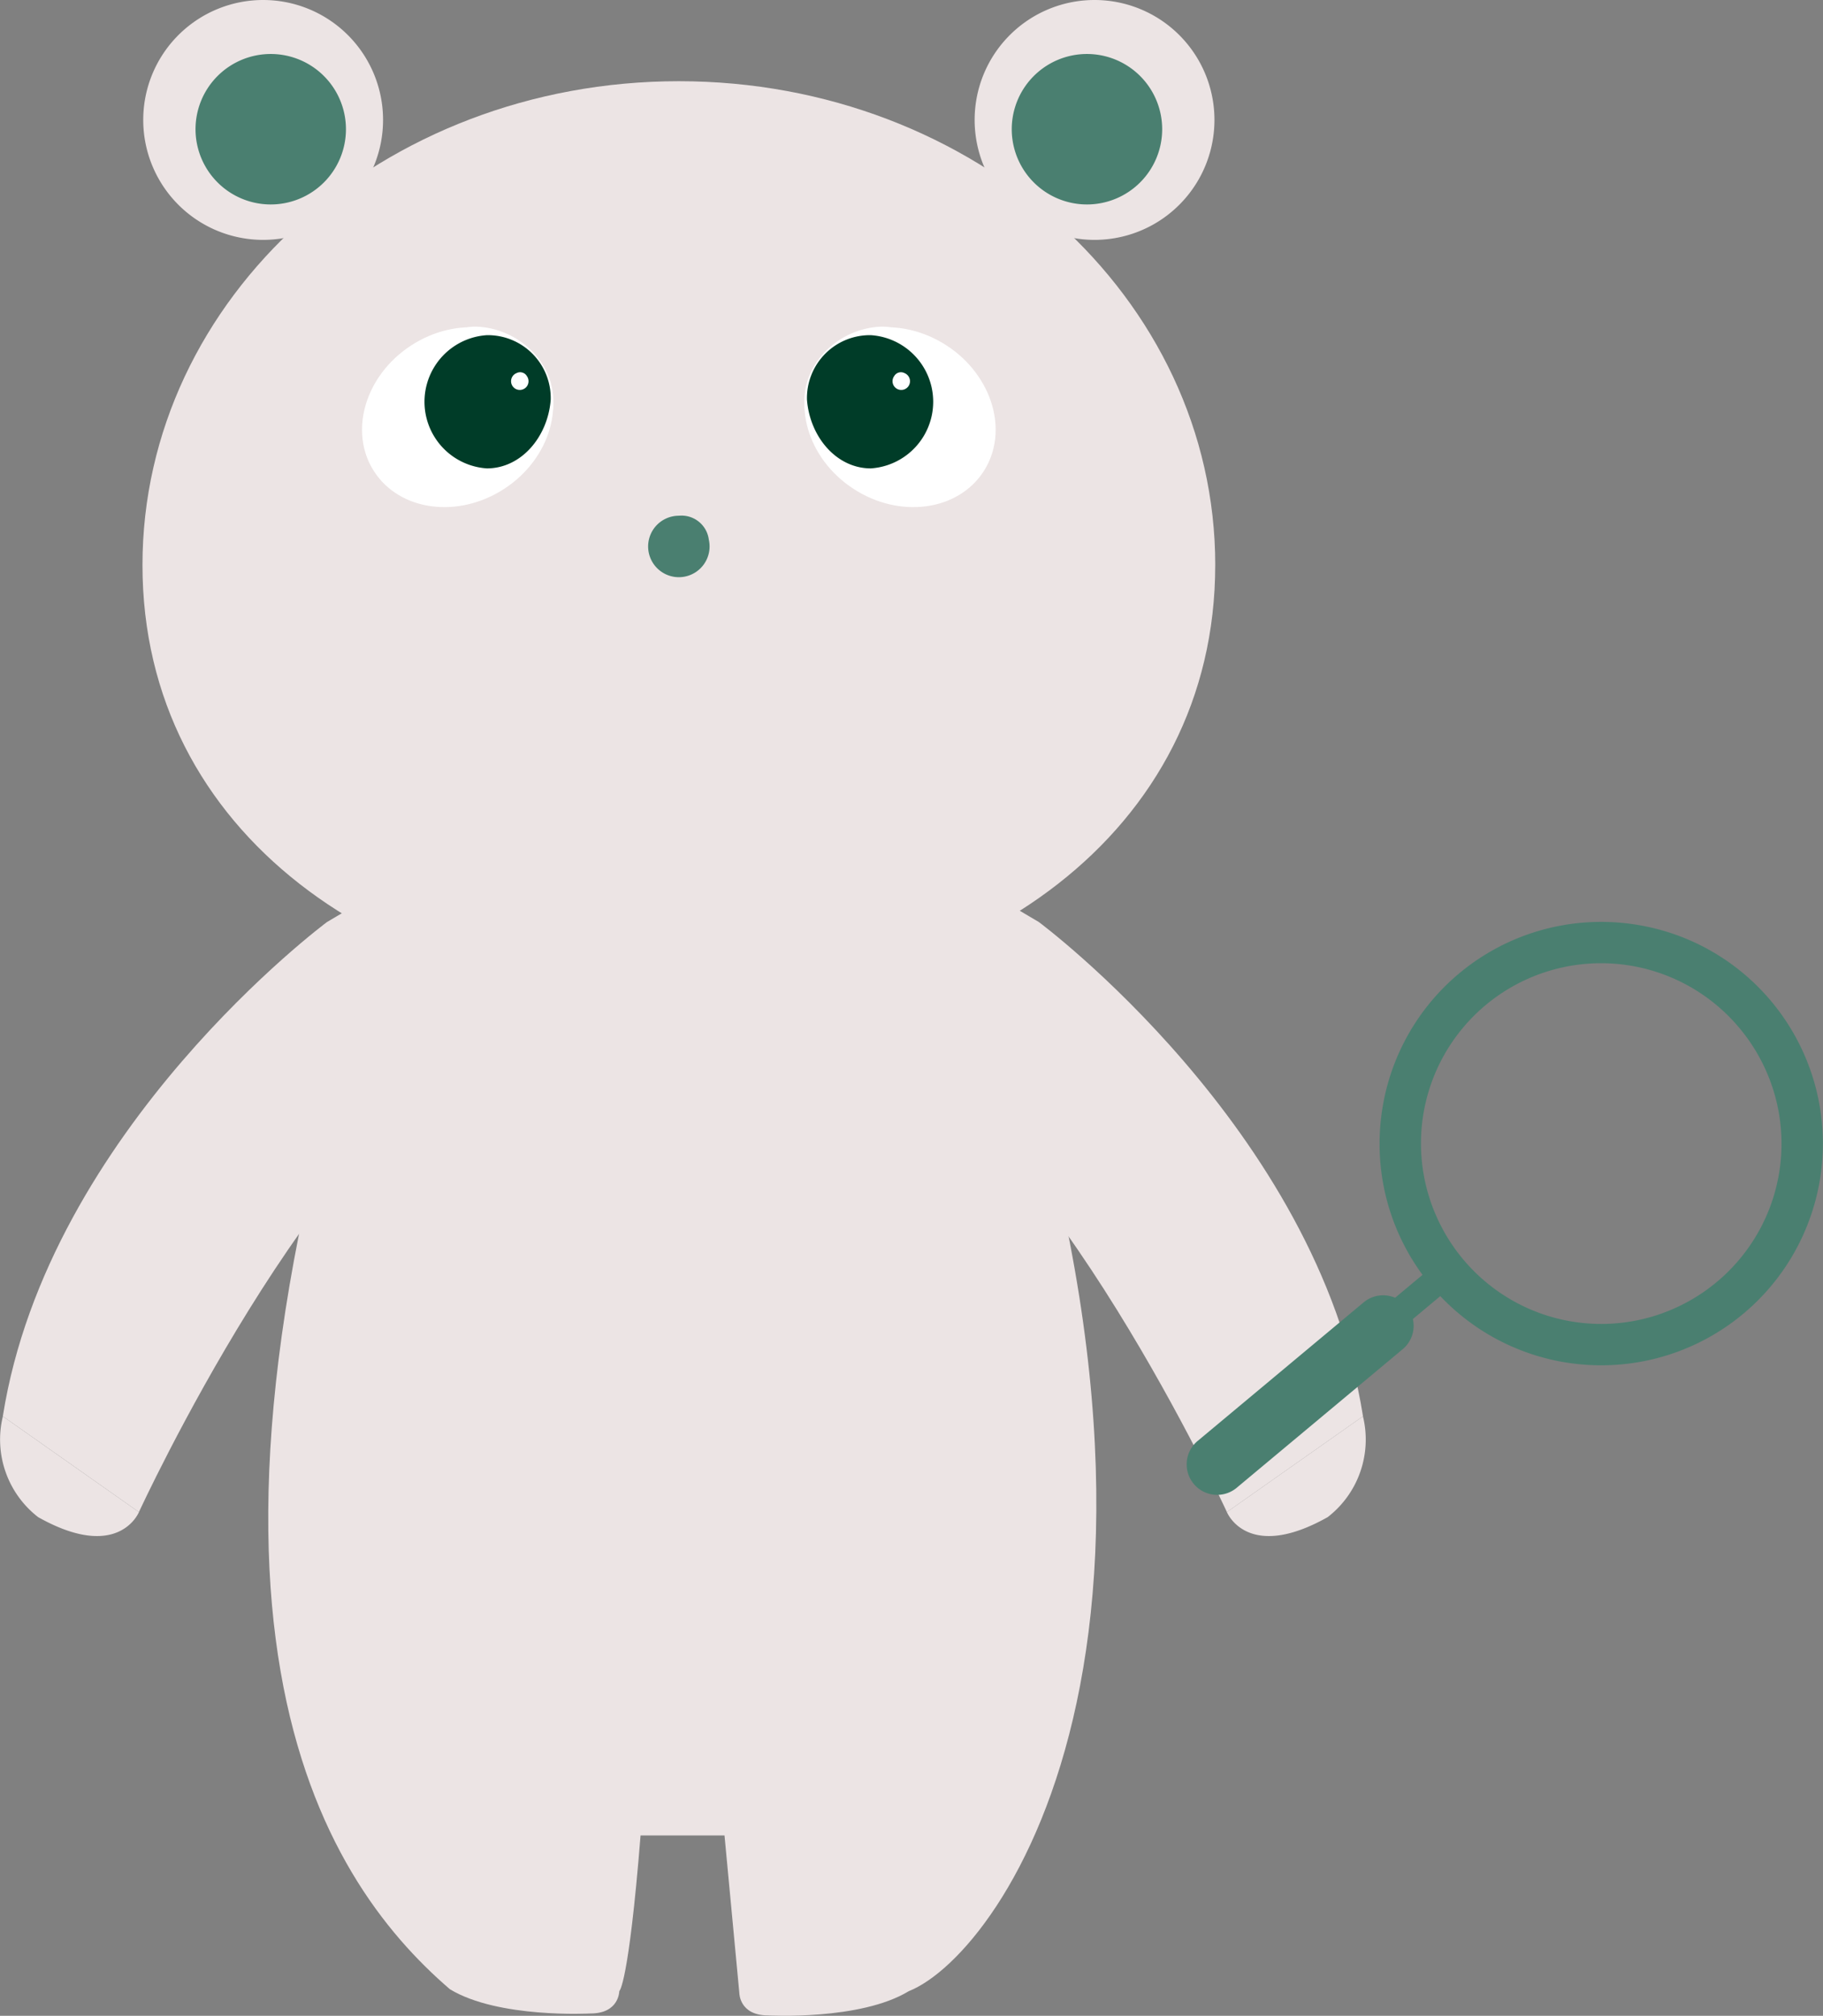 <svg id="グループ_3901" data-name="グループ 3901" xmlns="http://www.w3.org/2000/svg" xmlns:xlink="http://www.w3.org/1999/xlink" width="139.685" height="154.42" viewBox="0 0 139.685 154.42">
  <rect x="0" y="0" width="139.685" height="154.42" fill="#808080" stroke="none"/>
  <defs>
    <clipPath id="clip-path">
      <rect id="長方形_3411" data-name="長方形 3411" width="139.685" height="154.42" fill="none"/>
    </clipPath>
  </defs>
  <g id="グループ_3901-2" data-name="グループ 3901" clip-path="url(#clip-path)">
    <path id="パス_7432" data-name="パス 7432" d="M180.939,9.188a9.188,9.188,0,1,0-9.188,9.188,9.188,9.188,0,0,0,9.188-9.188" transform="translate(-87.883)" fill="#ece4e4"/>
    <path id="パス_7433" data-name="パス 7433" d="M180.278,14.763a5.763,5.763,0,1,0-5.764,5.764,5.764,5.764,0,0,0,5.764-5.764" transform="translate(-91.228 -4.865)" fill="#4a7f70"/>
    <path id="パス_7434" data-name="パス 7434" d="M23.891,9.188a9.188,9.188,0,1,1,9.188,9.188,9.188,9.188,0,0,1-9.188-9.188" transform="translate(-12.916)" fill="#ece4e4"/>
    <path id="パス_7435" data-name="パス 7435" d="M32.612,14.763a5.763,5.763,0,1,1,5.764,5.764,5.764,5.764,0,0,1-5.764-5.764" transform="translate(-17.63 -4.865)" fill="#4a7f70"/>
    <path id="パス_7436" data-name="パス 7436" d="M105.961,50.612c0,20.473-18.412,33.475-41.11,33.475s-41.088-13-41.088-33.475,18.4-37.07,41.1-37.07,41.1,16.6,41.1,37.07" transform="translate(-12.846 -7.321)" fill="#ece4e4"/>
    <path id="パス_7437" data-name="パス 7437" d="M61.32,65.632c1.979,3.027,6.443,3.612,9.97,1.306s4.784-6.629,2.805-9.656-6.443-3.612-9.97-1.306-4.784,6.629-2.805,9.656" transform="translate(-32.643 -29.499)" fill="#fff"/>
    <path id="パス_7438" data-name="パス 7438" d="M78.134,60.6c-.27,3.512-2.788,6.522-6.066,6.522a6.34,6.34,0,0,1,0-12.653c3.278,0,6.327,2.739,6.066,6.131" transform="translate(-35.752 -29.447)" fill="#fff"/>
    <path id="パス_7439" data-name="パス 7439" d="M80.464,60.835c-.218,2.833-2.249,5.261-4.893,5.261a5.114,5.114,0,0,1,0-10.206,4.822,4.822,0,0,1,4.893,4.945" transform="translate(-38.266 -30.215)" fill="#003c28"/>
    <path id="パス_7440" data-name="パス 7440" d="M86.433,62.386a.669.669,0,1,1-.8-.235.6.6,0,0,1,.8.235" transform="translate(-46.057 -33.567)" fill="#fff"/>
    <path id="パス_7441" data-name="パス 7441" d="M147.894,65.632c-1.979,3.027-6.443,3.612-9.97,1.306s-4.784-6.629-2.805-9.656,6.443-3.612,9.97-1.306,4.784,6.629,2.805,9.656" transform="translate(-72.54 -29.499)" fill="#fff"/>
    <path id="パス_7442" data-name="パス 7442" d="M134.179,60.6c.27,3.512,2.788,6.522,6.066,6.522a6.34,6.34,0,0,0,0-12.653c-3.278,0-6.327,2.739-6.066,6.131" transform="translate(-72.53 -29.447)" fill="#fff"/>
    <path id="パス_7443" data-name="パス 7443" d="M134.583,60.835c.218,2.833,2.249,5.261,4.893,5.261a5.114,5.114,0,0,0,0-10.206,4.822,4.822,0,0,0-4.893,4.945" transform="translate(-72.75 -30.215)" fill="#003c28"/>
    <path id="パス_7444" data-name="パス 7444" d="M149.1,62.386a.669.669,0,1,0,.8-.235.6.6,0,0,0-.8.235" transform="translate(-80.589 -33.567)" fill="#fff"/>
    <path id="パス_7445" data-name="パス 7445" d="M112.821,87.838a2.354,2.354,0,1,1-2.3-1.838,2.106,2.106,0,0,1,2.3,1.838" transform="translate(-58.508 -46.492)" fill="#4a7f70"/>
    <path id="パス_7446" data-name="パス 7446" d="M.217,236.169l10.429,7.339s-1.545,3.863-7.725.386a7.515,7.515,0,0,1-2.7-7.725" transform="translate(0 -127.675)" fill="#ece4e4"/>
    <path id="パス_7447" data-name="パス 7447" d="M25.314,145.308S3.949,161.155.472,183.172L10.9,190.511s13.643-29.637,26.522-35.1l.048-17.277Z" transform="translate(-0.255 -74.678)" fill="#ece4e4"/>
    <path id="パス_7448" data-name="パス 7448" d="M215.067,236.169l-10.429,7.339s1.545,3.863,7.725.386a7.515,7.515,0,0,0,2.7-7.725" transform="translate(-110.629 -127.675)" fill="#ece4e4"/>
    <path id="パス_7449" data-name="パス 7449" d="M158.958,145.308s21.365,15.847,24.842,37.864l-10.429,7.339s-13.643-29.637-26.522-35.1l-.048-17.277Z" transform="translate(-79.362 -74.678)" fill="#ece4e4"/>
    <path id="パス_7450" data-name="パス 7450" d="M201.846,197.045l12.681-10.584a2.333,2.333,0,0,0,.781-2.311l2.1-1.754a16.988,16.988,0,1,0,20.327-26.675,16.878,16.878,0,0,0-3.089-1.273,17.131,17.131,0,0,0-6.816-.614,16.984,16.984,0,0,0-14.354,11.981,17.133,17.133,0,0,0-.614,6.816,16.945,16.945,0,0,0,3.186,8.135l-2.1,1.754a2.334,2.334,0,0,0-2.414.355l-12.68,10.584a2.336,2.336,0,1,0,2.993,3.586m15.806-19.671a13.8,13.8,0,0,1,22.689-15.5,13.825,13.825,0,0,1,2.553,4.636,13.783,13.783,0,0,1-2.442,12.921,13.844,13.844,0,0,1-6.5,4.437,13.783,13.783,0,0,1-12.921-2.442,13.881,13.881,0,0,1-3.381-4.05" transform="translate(-107.048 -83.106)" fill="#4a7f70"/>
    <path id="パス_7451" data-name="パス 7451" d="M98.774,151.447H53.943c-18.349,54.034-5.244,74.247,4.715,82.81,3.712,2.257,10.781,1.858,10.781,1.858,2.2,0,2.2-1.715,2.2-1.715s.71-.437,1.629-11.922H79.7l1.137,12.073s0,1.714,2.2,1.714c0,0,7.07.4,10.781-1.857,7.268-2.886,25.394-28.469,4.965-82.962" transform="translate(-24.186 -81.873)" fill="#ece4e4"/>
  </g>
</svg>
